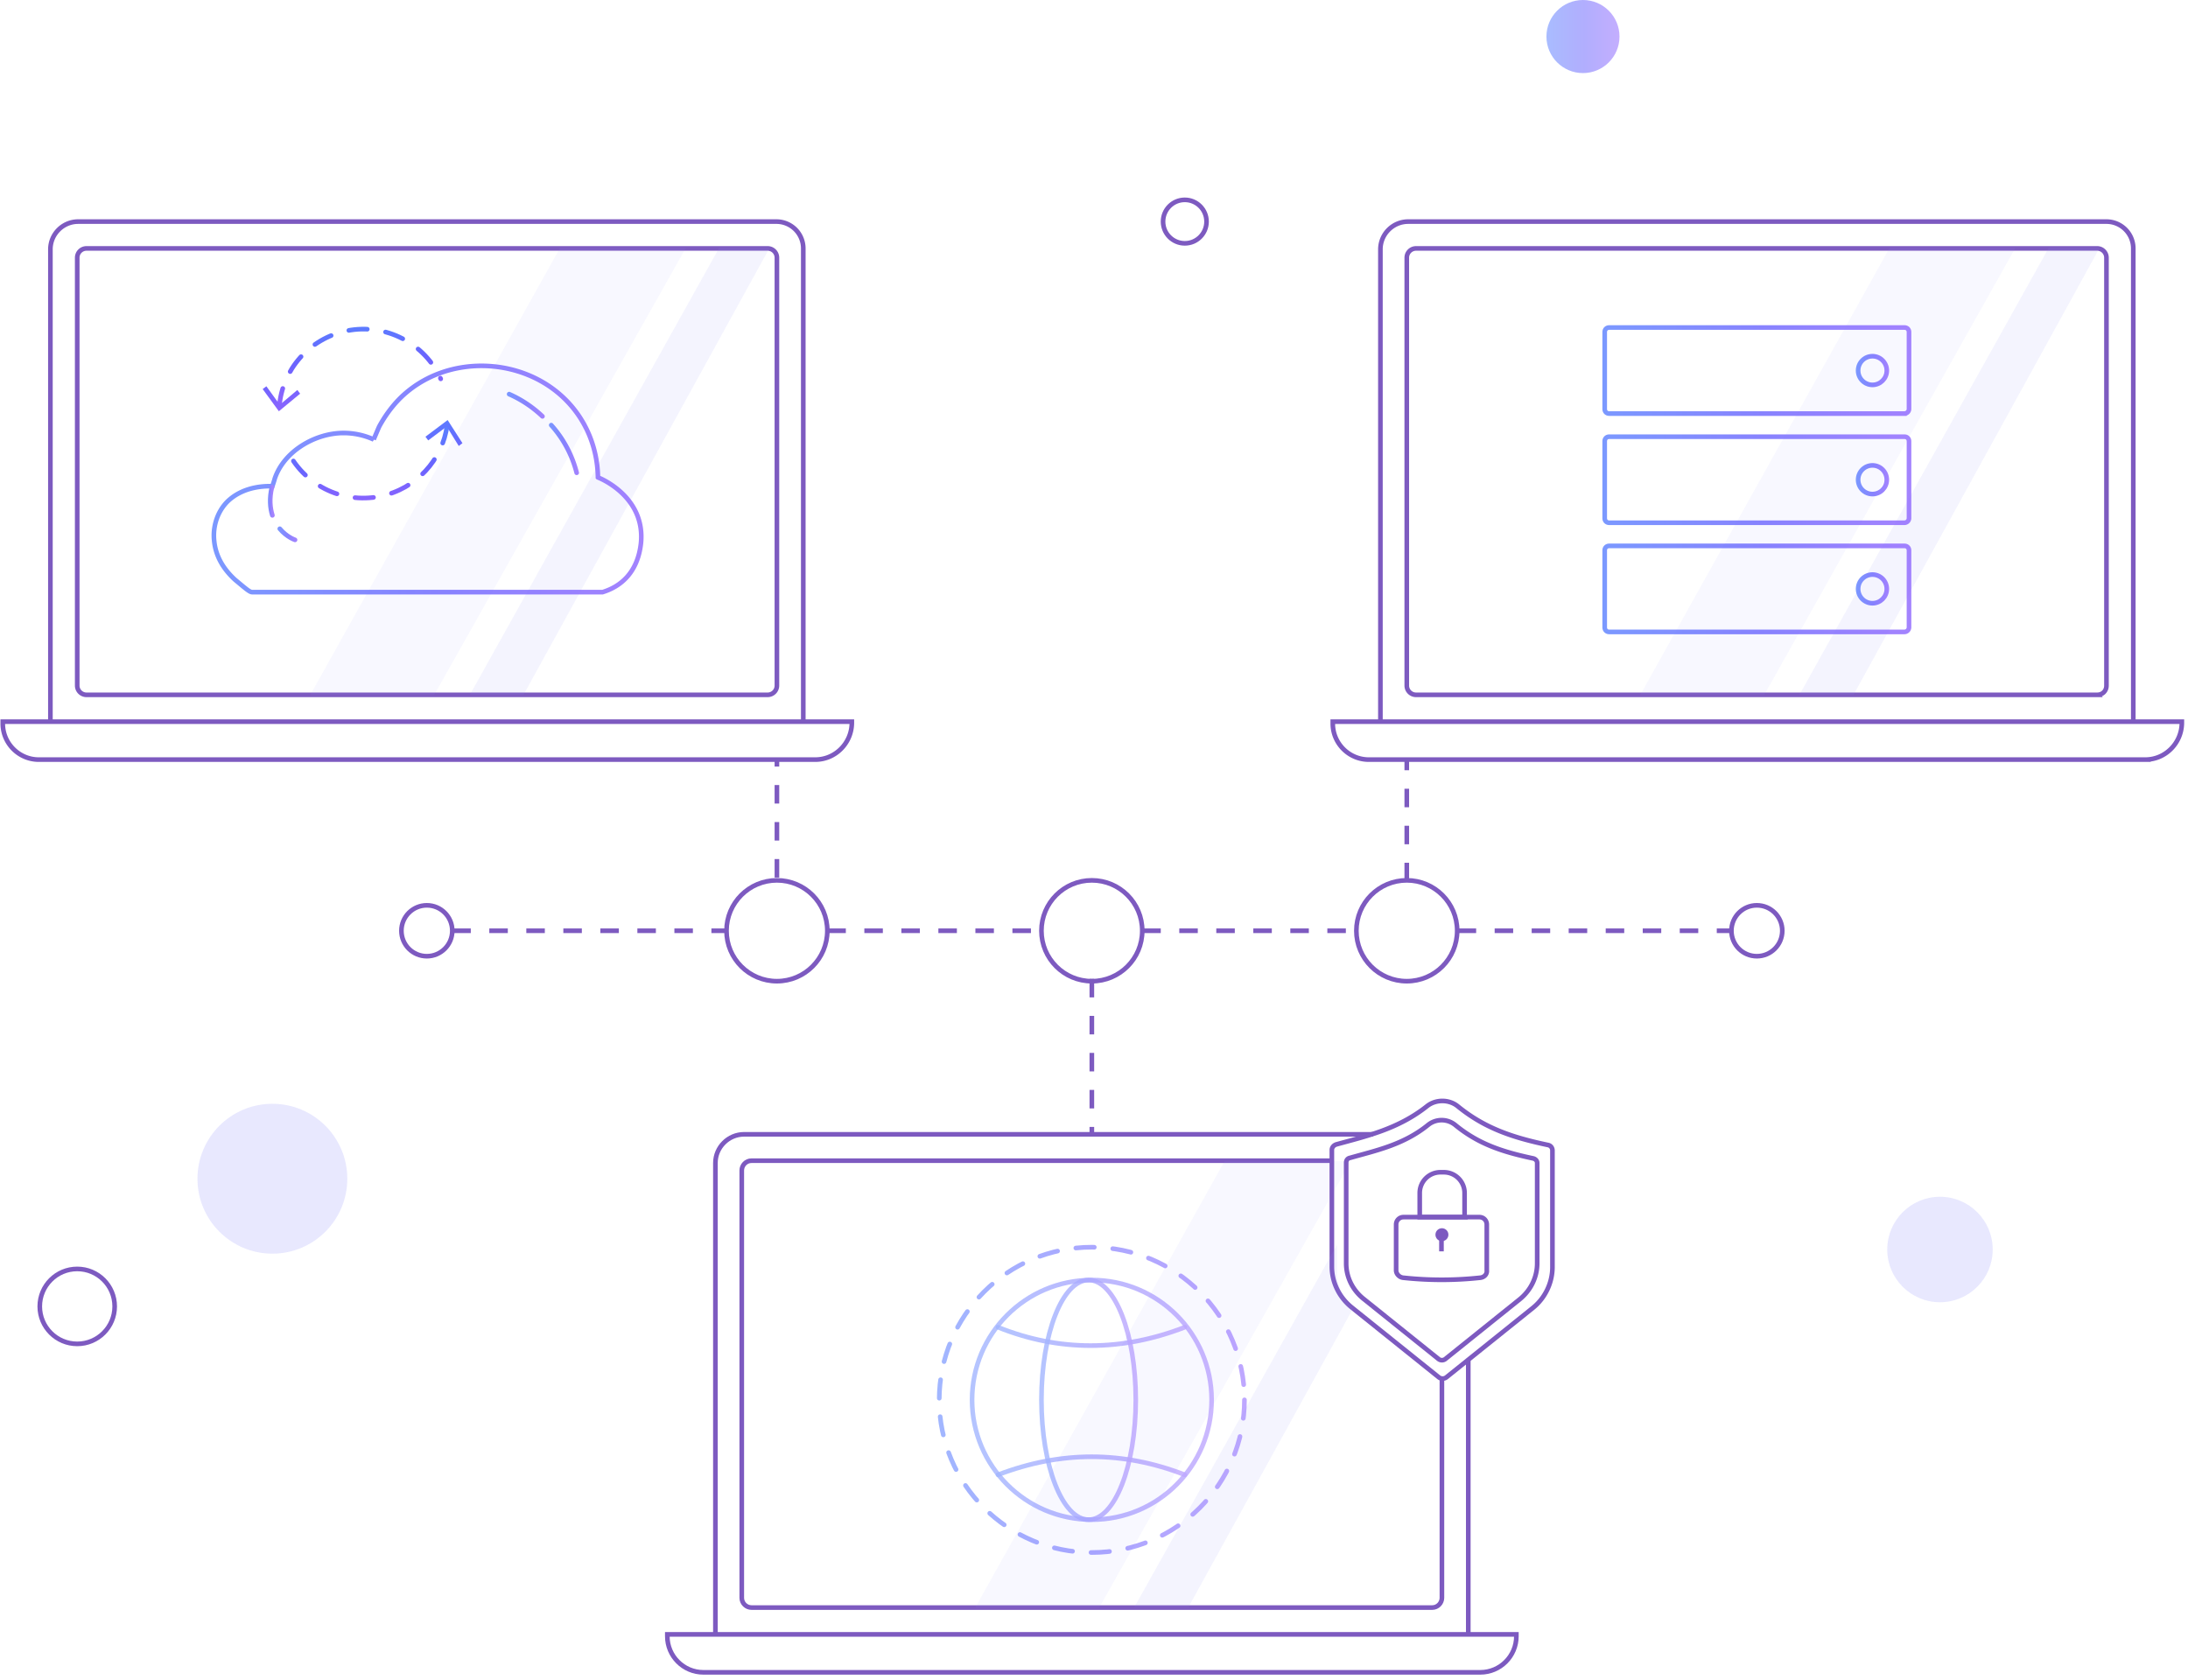 <svg width="418" height="321" xmlns="http://www.w3.org/2000/svg"><defs><linearGradient x1="-.801%" y1="49.933%" x2="100.826%" y2="49.933%" id="a"><stop stop-color="#5A7FFF" offset="0%"/><stop stop-color="#6A64FE" offset="51.62%"/><stop stop-color="#8C64FE" offset="98.65%"/></linearGradient><linearGradient x1="-1.025%" y1="49.914%" x2="101.058%" y2="49.914%" id="b"><stop stop-color="#5A7FFF" offset="0%"/><stop stop-color="#6A64FE" offset="51.62%"/><stop stop-color="#8C64FE" offset="98.65%"/></linearGradient><linearGradient x1="-1.027%" y1="-4.43%" x2="100.918%" y2="-4.43%" id="c"><stop stop-color="#5A7FFF" offset="0%"/><stop stop-color="#6A64FE" offset="51.62%"/><stop stop-color="#8C64FE" offset="98.65%"/></linearGradient><linearGradient x1="-1.125%" y1="49.841%" x2="101.321%" y2="49.841%" id="d"><stop stop-color="#5A7FFF" offset="0%"/><stop stop-color="#6A64FE" offset="51.62%"/><stop stop-color="#8C64FE" offset="98.65%"/></linearGradient><linearGradient x1="-1.125%" y1="50.448%" x2="101.321%" y2="50.448%" id="e"><stop stop-color="#5A7FFF" offset="0%"/><stop stop-color="#6A64FE" offset="51.62%"/><stop stop-color="#8C64FE" offset="98.65%"/></linearGradient><linearGradient x1="-2.302%" y1="49.914%" x2="102.355%" y2="49.914%" id="f"><stop stop-color="#5A7FFF" offset="0%"/><stop stop-color="#6A64FE" offset="51.62%"/><stop stop-color="#8C64FE" offset="98.65%"/></linearGradient><linearGradient x1="-.673%" y1="50.241%" x2="100.397%" y2="50.241%" id="g"><stop stop-color="#5A7FFF" offset="0%"/><stop stop-color="#6A64FE" offset="51.62%"/><stop stop-color="#8C64FE" offset="98.65%"/></linearGradient><linearGradient x1="-9.738%" y1="50.179%" x2="108.689%" y2="50.179%" id="h"><stop stop-color="#5A7FFF" offset="0%"/><stop stop-color="#6A64FE" offset="51.62%"/><stop stop-color="#8C64FE" offset="98.65%"/></linearGradient><linearGradient x1="-7.01%" y1="49.575%" x2="106.444%" y2="49.575%" id="i"><stop stop-color="#5A7FFF" offset="0%"/><stop stop-color="#6A64FE" offset="51.62%"/><stop stop-color="#8C64FE" offset="98.65%"/></linearGradient><linearGradient x1="-51.108%" y1="49.666%" x2="96.822%" y2="49.666%" id="j"><stop stop-color="#5A7FFF" offset="0%"/><stop stop-color="#6A64FE" offset="51.62%"/><stop stop-color="#8C64FE" offset="98.65%"/></linearGradient><linearGradient x1="-14.594%" y1="51.221%" x2="115.624%" y2="51.221%" id="k"><stop stop-color="#5A7FFF" offset="0%"/><stop stop-color="#6A64FE" offset="51.62%"/><stop stop-color="#8C64FE" offset="98.65%"/></linearGradient><linearGradient x1="-.818%" y1="49.751%" x2="100.777%" y2="49.751%" id="l"><stop stop-color="#5A7FFF" offset="0%"/><stop stop-color="#6A64FE" offset="51.62%"/><stop stop-color="#8C64FE" offset="98.65%"/></linearGradient><linearGradient x1="-7.481%" y1="49.253%" x2="108.847%" y2="49.253%" id="m"><stop stop-color="#5A7FFF" offset="0%"/><stop stop-color="#6A64FE" offset="51.62%"/><stop stop-color="#8C64FE" offset="98.65%"/></linearGradient><linearGradient x1="-.818%" y1="49.786%" x2="100.777%" y2="49.786%" id="n"><stop stop-color="#5A7FFF" offset="0%"/><stop stop-color="#6A64FE" offset="51.62%"/><stop stop-color="#8C64FE" offset="98.65%"/></linearGradient><linearGradient x1="-7.481%" y1="49.358%" x2="108.847%" y2="49.358%" id="o"><stop stop-color="#5A7FFF" offset="0%"/><stop stop-color="#6A64FE" offset="51.62%"/><stop stop-color="#8C64FE" offset="98.65%"/></linearGradient><linearGradient x1="-.818%" y1="49.82%" x2="100.777%" y2="49.82%" id="p"><stop stop-color="#5A7FFF" offset="0%"/><stop stop-color="#6A64FE" offset="51.62%"/><stop stop-color="#8C64FE" offset="98.65%"/></linearGradient><linearGradient x1="-7.481%" y1="49.461%" x2="108.847%" y2="49.461%" id="q"><stop stop-color="#5A7FFF" offset="0%"/><stop stop-color="#6A64FE" offset="51.62%"/><stop stop-color="#8C64FE" offset="98.65%"/></linearGradient><linearGradient x1="-1.476%" y1="3.67%" x2="101.388%" y2="3.67%" id="r"><stop stop-color="#5A7FFF" offset="0%"/><stop stop-color="#6A64FE" offset="51.62%"/><stop stop-color="#8C64FE" offset="98.65%"/></linearGradient><linearGradient x1="-1.296%" y1=".42%" x2="101.145%" y2=".42%" id="s"><stop stop-color="#5A7FFF" offset="0%"/><stop stop-color="#6A64FE" offset="51.62%"/><stop stop-color="#8C64FE" offset="98.65%"/></linearGradient><linearGradient x1="-7.001%" y1="4.91%" x2="106.97%" y2="4.91%" id="t"><stop stop-color="#5A7FFF" offset="0%"/><stop stop-color="#6A64FE" offset="51.62%"/><stop stop-color="#8C64FE" offset="98.65%"/></linearGradient><linearGradient x1="-8.416%" y1="-.77%" x2="107.514%" y2="-.77%" id="u"><stop stop-color="#5A7FFF" offset="0%"/><stop stop-color="#6A64FE" offset="51.62%"/><stop stop-color="#8C64FE" offset="98.65%"/></linearGradient><linearGradient x1="-2.812%" y1="4.91%" x2="102.73%" y2="4.91%" id="v"><stop stop-color="#5A7FFF" offset="0%"/><stop stop-color="#6A64FE" offset="51.62%"/><stop stop-color="#8C64FE" offset="98.65%"/></linearGradient><linearGradient x1="-3.054%" y1="4.32%" x2="102.66%" y2="4.32%" id="w"><stop stop-color="#5A7FFF" offset="0%"/><stop stop-color="#6A64FE" offset="51.62%"/><stop stop-color="#8C64FE" offset="98.65%"/></linearGradient><linearGradient x1="41.813%" y1="-1.168%" x2="50.508%" y2="87.972%" id="x"><stop stop-color="#5A7FFF" offset="0%"/><stop stop-color="#6A64FE" offset="51.62%"/><stop stop-color="#8C64FE" offset="98.65%"/></linearGradient><linearGradient x1="24.433%" y1="-171.469%" x2="61.901%" y2="105.152%" id="y"><stop stop-color="#5A7FFF" offset="0%"/><stop stop-color="#6A64FE" offset="51.62%"/><stop stop-color="#8C64FE" offset="98.65%"/></linearGradient><linearGradient x1="49.219%" y1="7.48%" x2="57.85%" y2="100.992%" id="z"><stop stop-color="#5A7FFF" offset="0%"/><stop stop-color="#6A64FE" offset="51.62%"/><stop stop-color="#8C64FE" offset="98.65%"/></linearGradient><linearGradient x1="37%" y1="-16.92%" x2="74.439%" y2="246.318%" id="A"><stop stop-color="#5A7FFF" offset="0%"/><stop stop-color="#6A64FE" offset="51.62%"/><stop stop-color="#8C64FE" offset="98.65%"/></linearGradient><linearGradient x1=".212%" y1="49.697%" x2="99.817%" y2="49.697%" id="B"><stop stop-color="#5A7FFF" offset="0%"/><stop stop-color="#6A64FE" offset="51.62%"/><stop stop-color="#8C64FE" offset="98.65%"/></linearGradient></defs><g fill="none" fill-rule="evenodd"><ellipse stroke="#7D5AC0" stroke-width=".884" cx="81.545" cy="177.856" rx="4.859" ry="4.862"/><ellipse stroke="#7D5AC0" stroke-width=".884" cx="335.632" cy="177.856" rx="4.859" ry="4.862"/><ellipse stroke="#7D5AC0" stroke-width=".884" cx="208.588" cy="177.856" rx="9.63" ry="9.635"/><ellipse stroke="#7D5AC0" stroke-width=".884" cx="268.753" cy="177.856" rx="9.63" ry="9.635"/><ellipse stroke="#7D5AC0" stroke-width=".884" cx="148.424" cy="177.856" rx="9.63" ry="9.635"/><path d="M282.8 319.558H134.376c-3.798 0-6.89-3.094-6.89-6.895v-.354H289.69v.354c0 3.801-3.092 6.895-6.89 6.895zm-2.297-59.845v52.596h-143.83v-90.077c0-3.005 2.474-5.48 5.478-5.48h120.153" stroke="#7D5AC0" stroke-width=".884"/><path d="M275.467 263.425v41.901c0 .972-.795 1.856-1.855 1.856H143.565c-.972 0-1.856-.795-1.856-1.856v-81.68c0-.972.795-1.856 1.856-1.856h110.787" stroke="#7D5AC0" stroke-width=".884"/><path fill="#8F8FF9" fill-rule="nonzero" opacity=".07" d="M233.944 221.878l-47.62 85.304h23.678l48.06-85.304z"/><path d="M409.844 145.15H261.508c-3.798 0-6.89-3.095-6.89-6.896v-.353h162.205v.353c-.088 3.801-3.18 6.895-6.98 6.895zm-2.297-7.25h-143.83V47.647c0-2.917 2.386-5.303 5.301-5.303h133.405a5.13 5.13 0 0 1 5.124 5.127v90.43z" stroke="#7D5AC0" stroke-width=".884"/><path d="M400.656 132.773H270.52a1.773 1.773 0 0 1-1.767-1.767V49.238c0-.973.795-1.768 1.767-1.768h130.136c.972 0 1.767.795 1.767 1.768v81.768c0 .972-.707 1.767-1.767 1.767z" stroke="#7D5AC0" stroke-width=".884"/><path fill="#8F8FF9" fill-rule="nonzero" opacity=".07" d="M360.988 47.381l-47.62 85.392h23.678l47.972-85.392z"/><path fill="#8F8FF9" fill-rule="nonzero" opacity=".1" d="M391.38 47.381l-47.62 85.392h10.337l47-85.392z"/><path d="M155.757 145.15H7.42c-3.799 0-6.89-3.095-6.89-6.896v-.353h162.205v.353c-.088 3.801-3.18 6.895-6.98 6.895zm-2.297-7.25H9.63V47.647c0-2.917 2.385-5.303 5.3-5.303h133.405a5.13 5.13 0 0 1 5.125 5.127v90.43z" stroke="#7D5AC0" stroke-width=".884"/><path d="M146.657 132.773H16.52a1.773 1.773 0 0 1-1.767-1.767V49.238c0-.973.795-1.768 1.767-1.768h130.136c.972 0 1.767.795 1.767 1.768v81.768c0 .972-.795 1.767-1.767 1.767z" stroke="#7D5AC0" stroke-width=".884"/><path fill="#8F8FF9" fill-rule="nonzero" opacity=".07" d="M106.989 47.381L59.28 132.773h23.677l48.061-85.392z"/><path fill="#8F8FF9" fill-rule="nonzero" opacity=".1" d="M137.38 47.381l-47.619 85.392h10.248l47.001-85.392z"/><path d="M278.471 177.856h52.302m-112.555 0h40.905m-101.069 0h40.904m-112.554 0h52.39m69.794 9.194v29.701m-60.164-49.061v-22.54m120.329 23.248v-23.249" stroke="#7D5AC0" stroke-width=".884" stroke-dasharray="3.536"/><ellipse stroke="url(#a)" stroke-width=".884" opacity=".57" stroke-linecap="round" stroke-dasharray="3.536" cx="208.588" cy="267.492" rx="29.155" ry="29.171"/><g opacity=".57" transform="translate(185.53 243.978)" stroke-width=".884" stroke-linecap="round"><ellipse stroke="url(#b)" opacity=".8" cx="23.059" cy="23.514" rx="22.882" ry="22.895"/><path d="M.177 23.514h45.675" stroke="url(#c)" opacity=".8"/><path d="M5.124 37.834c12.015-4.596 23.854-4.596 35.693 0" stroke="url(#d)" opacity=".8"/><path d="M5.124 9.635c11.662 4.685 23.589 4.685 35.693 0" stroke="url(#e)" opacity=".8"/><ellipse stroke="url(#f)" opacity=".8" cx="22.44" cy="23.514" rx="9.011" ry="22.895"/></g><g opacity=".8" stroke-width=".884" stroke-linecap="round"><path d="M73.593 21.392c-.088-5.569-2.208-10.873-6.184-14.85-8.393-8.398-23.059-8.752-31.628-.266-1.59 1.591-2.916 3.448-3.976 5.393-.088.176-1.06 2.475-1.06 2.475a13.954 13.954 0 0 0-5.743-1.238c-5.389 0-11.396 3.448-13.163 8.751 0 .089-.442 1.415-.442 1.415-3.092-.089-6.273.707-8.57 2.917C.883 27.934 0 30.762.265 33.414c.265 3.006 1.767 5.481 3.976 7.514l1.59 1.326c.353.265 1.237 1.06 1.679 1.06h66.967c3.445-1.06 6.714-3.712 7.333-9.37.883-9.104-8.217-12.552-8.217-12.552z" stroke="url(#g)" transform="translate(40.64 69.834)"/><path d="M64.67 11.403a21.656 21.656 0 0 1 4.86 9.105" stroke="url(#h)" transform="translate(40.64 69.834)"/><path d="M56.63 5.48a22.25 22.25 0 0 1 6.362 4.244" stroke="url(#i)" transform="translate(40.64 69.834)"/><path d="M11.397 28.64c-.442-1.413-.619-3.181-.089-5.391" stroke="url(#j)" transform="translate(40.64 69.834)"/><path d="M15.726 33.326s-1.59-.53-2.916-2.122" stroke="url(#k)" transform="translate(40.64 69.834)"/></g><g opacity=".8" stroke-linecap="round" stroke-width=".884"><g transform="translate(306.566 61.878)"><path d="M57.25 17.15H.882c-.53 0-.883-.354-.883-.885V1.591c0-.53.353-.884.883-.884H57.25c.53 0 .884.354.884.884v14.674a.886.886 0 0 1-.884.884z" stroke="url(#l)"/><ellipse stroke="url(#m)" cx="51.153" cy="8.928" rx="2.739" ry="2.74"/></g><g transform="translate(306.566 83.094)"><path d="M57.25 16.796H.882c-.53 0-.883-.354-.883-.884V1.238C0 .708.353.354.883.354H57.25c.53 0 .884.353.884.884v14.674a.886.886 0 0 1-.884.884z" stroke="url(#n)"/><ellipse stroke="url(#o)" cx="51.153" cy="8.575" rx="2.739" ry="2.74"/></g><g transform="translate(306.566 104.31)"><path d="M57.25 16.442H.882c-.53 0-.883-.354-.883-.884V.884C0 .354.353 0 .883 0H57.25c.53 0 .884.354.884.884v14.674a.886.886 0 0 1-.884.884z" stroke="url(#p)"/><ellipse stroke="url(#q)" cx="51.153" cy="8.221" rx="2.739" ry="2.74"/></g><path d="M.177 5.834h31.805" stroke="url(#r)" transform="translate(306.566 61.878)"/><path d="M.177 54.188h36.222" stroke="url(#s)" transform="translate(306.566 61.878)"/><path d="M20.85 11.315h6.714" stroke="url(#t)" transform="translate(306.566 61.878)"/><path d="M0 48.707h5.654" stroke="url(#u)" transform="translate(306.566 61.878)"/><path d="M.177 11.315h16.697" stroke="url(#v)" transform="translate(306.566 61.878)"/><path d="M.177 26.696h15.372" stroke="url(#w)" transform="translate(306.566 61.878)"/></g><path d="M3.887 14.94C4.417 7.955 9.542 1.944 16.786.441c7.51-1.503 14.93 2.475 17.935 9.193" stroke="url(#x)" stroke-width=".884" stroke-linecap="round" stroke-dasharray="3.536,3.536" transform="translate(49.475 62.762)"/><path fill="url(#y)" fill-rule="nonzero" d="M7.863 12.464l-.53-.707-3.357 2.829-2.562-3.536-.707.53 3.092 4.243z" transform="translate(49.475 62.762)"/><path d="M30.657 1.68c-.884 6.63-5.92 12.198-12.81 13.613C10.336 16.796 3.091 12.906 0 6.276" stroke="url(#z)" stroke-width=".884" stroke-linecap="round" stroke-dasharray="3.536,3.536" transform="translate(54.775 79.558)"/><path fill="url(#A)" fill-rule="nonzero" d="M26.504 3.89l.53.707 3.534-2.652 2.297 3.712.707-.53-2.827-4.42z" transform="translate(54.775 79.558)"/><ellipse stroke="#7D5AC0" stroke-width=".884" cx="226.346" cy="42.343" rx="4.152" ry="4.155"/><ellipse fill="#8F8FF9" fill-rule="nonzero" opacity=".21" cx="52.037" cy="225.238" rx="14.312" ry="14.32"/><ellipse stroke="#7D5AC0" stroke-width=".884" cx="14.754" cy="249.635" rx="7.156" ry="7.16"/><ellipse fill="url(#B)" fill-rule="nonzero" opacity=".52" cx="302.413" cy="6.983" rx="6.979" ry="6.983"/><ellipse fill="#8F8FF9" fill-rule="nonzero" opacity=".21" cx="370.618" cy="238.762" rx="10.072" ry="10.077"/><path d="M296.582 242.122v-22.277c0-.53-.353-.972-.883-1.06-6.714-1.415-12.015-3.183-17.14-7.337-1.678-1.415-4.24-1.415-5.919-.089-5.566 4.42-11.662 5.746-17.404 7.337-.442.177-.795.53-.795 1.06v22.277c0 3.006 1.413 5.923 3.887 7.868l16.52 13.26a1.199 1.199 0 0 0 1.503 0l16.52-13.26c2.298-1.857 3.711-4.774 3.711-7.78z" stroke="#7D5AC0" stroke-width=".884"/><path d="M255.412 243.094v-5.216l-38.696 69.216h10.337l31.452-57.105c-1.944-1.768-3.093-4.243-3.093-6.895z" fill="#8F8FF9" fill-rule="nonzero" opacity=".1"/><path d="M293.667 241.414v-19.182c0-.442-.353-.796-.795-.884-5.831-1.238-10.425-2.74-14.843-6.365a4.116 4.116 0 0 0-5.124-.088c-4.77 3.89-10.071 4.95-15.019 6.365-.442.088-.707.442-.707.884v19.27c0 2.652 1.237 5.127 3.358 6.807l14.312 11.492a1.06 1.06 0 0 0 1.237 0l14.312-11.492c2.032-1.68 3.269-4.155 3.269-6.807z" stroke="#7D5AC0" stroke-width=".884"/><g transform="translate(265.926 223.646)"><path d="M16.874 20.508a68.6 68.6 0 0 1-14.754 0c-.706-.088-1.325-.707-1.325-1.414v-8.751c0-.796.619-1.415 1.414-1.415h14.489c.795 0 1.413.619 1.413 1.415v8.75c.089.708-.442 1.327-1.237 1.415z" stroke="#7D5AC0" stroke-width=".884"/><path d="M13.782 8.928H5.301V4.331A3.96 3.96 0 0 1 9.276.354h.619A3.96 3.96 0 0 1 13.87 4.33v4.597h-.089z" stroke="#7D5AC0" stroke-width=".884"/><ellipse fill="#7D5AC0" fill-rule="nonzero" cx="9.542" cy="12.287" rx="1.237" ry="1.238"/></g><path d="M275.379 239.116v-3.27" stroke="#7D5AC0" stroke-width=".884"/></g></svg>